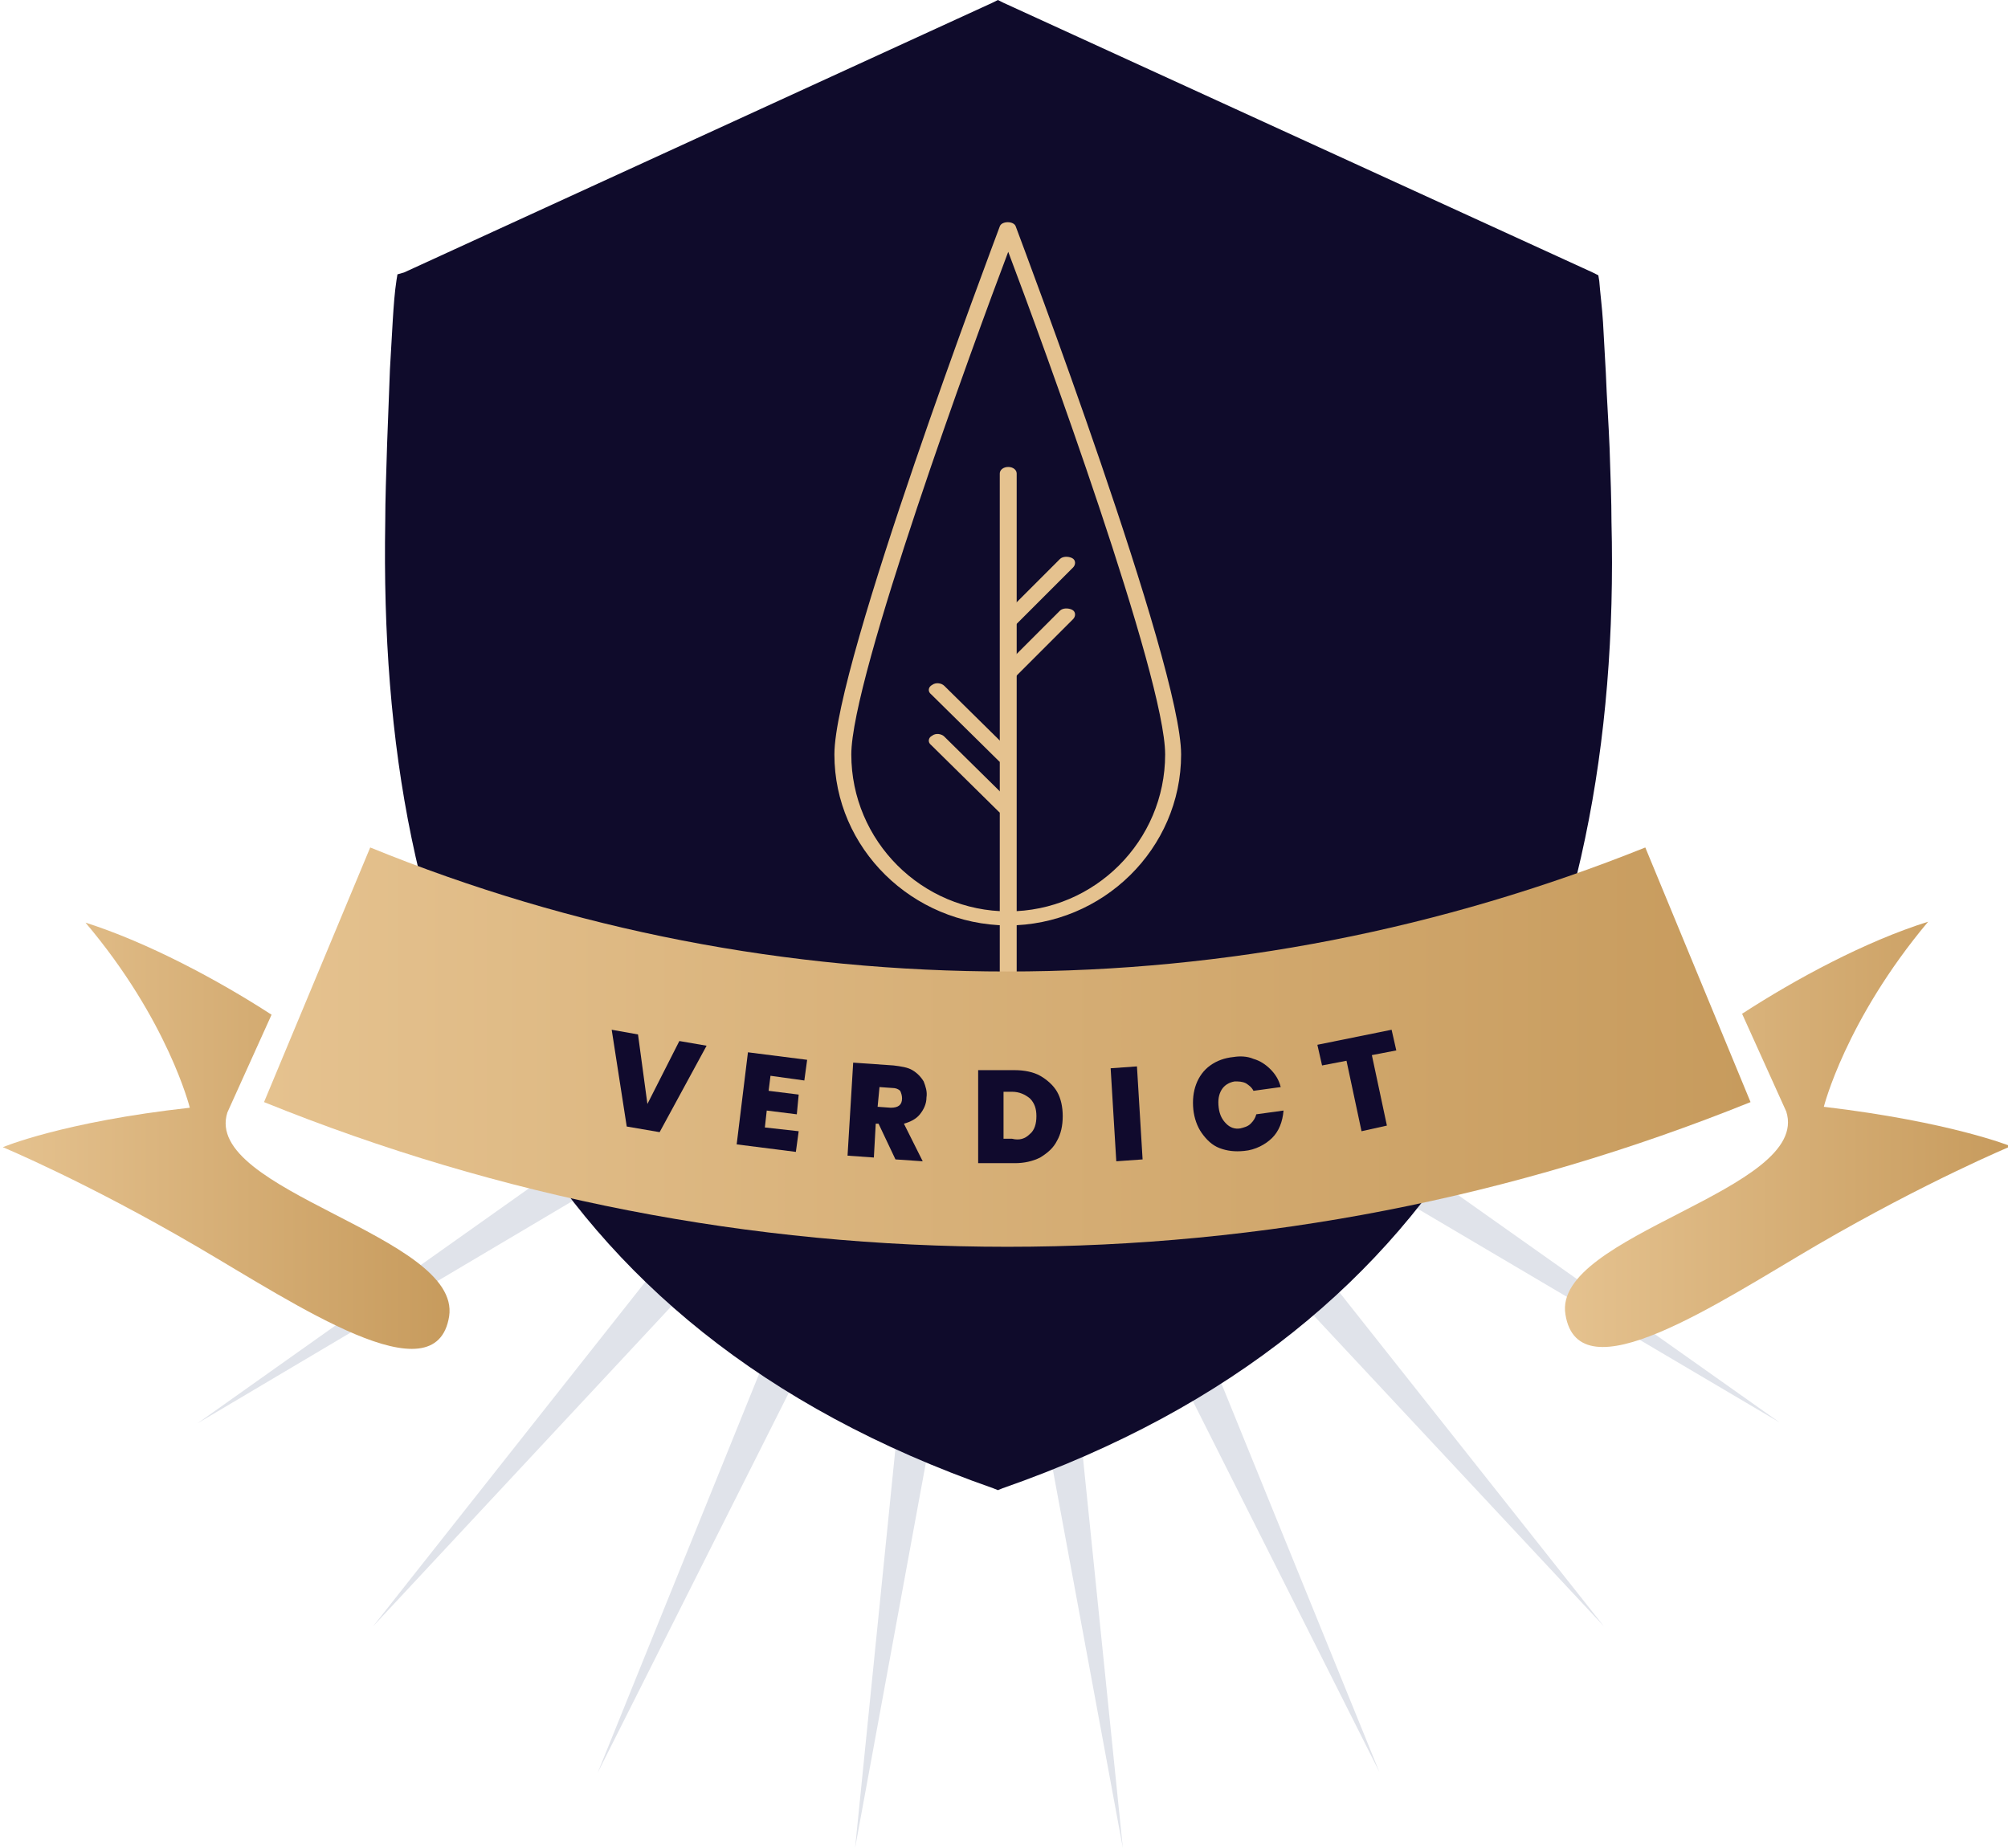 <?xml version="1.0" encoding="utf-8"?>
<!-- Generator: Adobe Illustrator 22.0.1, SVG Export Plug-In . SVG Version: 6.00 Build 0)  -->
<svg version="1.1" id="Layer_1" xmlns="http://www.w3.org/2000/svg" xmlns:xlink="http://www.w3.org/1999/xlink" x="0px" y="0px"
	 viewBox="0 0 213.7 196.7" style="enable-background:new 0 0 213.7 196.7;" xml:space="preserve">
<style type="text/css">
	.st0{fill:#E0E3EA;}
	.st1{fill:#0F0B2B;}
	.st2{fill:#E5C28F;}
	.st3{fill:none;}
	.st4{fill:url(#SVGID_1_);}
	.st5{fill:url(#SVGID_2_);}
	.st6{fill:url(#SVGID_3_);}
	.st7{fill:#100A2D;}
</style>
<polygon class="st0" points="125.5,106.2 189.4,151.4 122,111.6 170.7,173.1 117.2,115.8 146.8,188.6 111.5,118.4 119.5,196.7 
	105.2,119.4 91,196.7 98.9,118.5 63.6,188.7 93.1,115.8 39.7,173.1 88.3,111.6 21,151.5 84.9,106.2 "/>
<path class="st1" d="M43,29l62.6-28.7l0.6-0.3l0.6,0.3L169.5,29l0.6,0.3l0.1,0.6c0.1,1.3,0.3,2.8,0.4,4.4c0.1,1.7,0.2,3.5,0.3,5.4
	c0.1,2.7,0.3,5.4,0.4,8c0.1,3,0.2,5.7,0.2,7.8c0.3,11.8-0.6,23.2-2.8,33.7c-2.2,10.6-5.8,20.5-11,29.4c-5.1,8.7-11.7,16.5-20.1,23.2
	c-8.4,6.7-18.6,12.3-30.9,16.6l-0.5,0.2l-0.5-0.2c-12.3-4.3-22.5-9.9-30.9-16.6c-8.4-6.7-15-14.5-20.1-23.2
	c-5.2-8.9-8.7-18.8-10.9-29.4s-3-21.9-2.8-33.7c0-2.2,0.1-5.1,0.2-8.3c0.1-2.5,0.2-5.2,0.3-7.9c0.1-1.8,0.2-3.6,0.3-5.2
	c0.1-1.6,0.2-3,0.4-4.3l0.1-0.6L43,29L43,29z"/>
<path class="st2" d="M142.5,116.7"/>
<path id="SVGID_x5F_4_x5F_" class="st3" d="M39.6,112.3c0,0,71.3,24.5,133.3-1.6"/>
<g>
	<g>
		<path class="st2" d="M88.8,80.3c0-9.6,16.9-54.3,17.6-56.2c0.2-0.6,1.5-0.6,1.7,0c0.7,1.9,17.6,46.6,17.6,56.2
			c0,10-8.3,18.2-18.5,18.2C97.1,98.4,88.8,90.3,88.8,80.3z M90.6,80.3c0,9.2,7.5,16.7,16.7,16.7S124,89.5,124,80.3
			c0-8.2-13.1-44-16.7-53.5C103.7,36.3,90.6,72.1,90.6,80.3z"/>
	</g>
	<g>
		<g>
			<path class="st2" d="M101,108h12.6c0.5,0,0.9-0.3,0.9-0.7c0-0.4-0.4-0.7-0.9-0.7H101c-0.5,0-0.9,0.3-0.9,0.7
				C100.1,107.6,100.5,108,101,108z"/>
		</g>
		<g>
			<path class="st2" d="M107.3,108c0.5,0,0.9-0.3,0.9-0.7V50.4c0-0.4-0.4-0.7-0.9-0.7s-0.9,0.3-0.9,0.7v56.8
				C106.4,107.6,106.8,108,107.3,108z"/>
		</g>
		<g>
			<path class="st2" d="M107.5,66.7c0.3,0,0.5-0.1,0.7-0.3l6-6c0.3-0.3,0.3-0.8-0.1-1s-1-0.2-1.3,0.1l-6,6c-0.3,0.3-0.3,0.8,0.1,1
				C107.1,66.6,107.3,66.7,107.5,66.7z"/>
		</g>
		<g>
			<path class="st2" d="M107.5,72.2c0.3,0,0.5-0.1,0.7-0.3l6-6c0.3-0.3,0.3-0.8-0.1-1s-1-0.2-1.3,0.1l-6,6c-0.3,0.3-0.3,0.8,0.1,1
				C107.1,72.1,107.3,72.2,107.5,72.2z"/>
		</g>
		<g>
			<path class="st2" d="M107,81.3c0.2,0,0.4-0.1,0.6-0.2c0.4-0.2,0.5-0.7,0.1-1l-7.2-7.1c-0.3-0.3-0.9-0.4-1.3-0.1
				c-0.4,0.2-0.5,0.7-0.1,1l7.2,7.1C106.5,81.2,106.8,81.3,107,81.3z"/>
		</g>
		<g>
			<path class="st2" d="M107,86.7c0.2,0,0.4-0.1,0.6-0.2c0.4-0.2,0.5-0.7,0.1-1l-7.2-7.1c-0.3-0.3-0.9-0.4-1.3-0.1
				c-0.4,0.2-0.5,0.7-0.1,1l7.2,7.1C106.5,86.6,106.8,86.7,107,86.7z"/>
		</g>
	</g>
</g>
<g>
	
		<linearGradient id="SVGID_1_" gradientUnits="userSpaceOnUse" x1="166.468" y1="692.843" x2="214" y2="692.843" gradientTransform="matrix(1 0 0 1 0 -572.11)">
		<stop  offset="0" style="stop-color:#E5C28F"/>
		<stop  offset="1" style="stop-color:#C79B5D"/>
	</linearGradient>
	<path class="st4" d="M194.1,117.8c0,0,2.3-9.2,11.1-19.7c-6.7,2.1-14.1,6.1-19.8,9.8l4.7,10.4c2.7,8.4-24.9,13.1-23.5,21.6
		c1.4,8.8,16.2-1.2,26.8-7.4C205.1,125.7,214,122,214,122S207.6,119.4,194.1,117.8z"/>
	
		<linearGradient id="SVGID_2_" gradientUnits="userSpaceOnUse" x1="0.3" y1="692.993" x2="47.845" y2="692.993" gradientTransform="matrix(1 0 0 1 0 -572.11)">
		<stop  offset="0" style="stop-color:#E5C28F"/>
		<stop  offset="1" style="stop-color:#C79B5D"/>
	</linearGradient>
	<path class="st5" d="M24.2,118.4l4.7-10.4c-5.7-3.7-13.2-7.7-19.8-9.8c8.8,10.4,11.1,19.7,11.1,19.7c-13.5,1.5-19.9,4.2-19.9,4.2
		s8.9,3.7,20.7,10.6c10.6,6.2,25.4,16.2,26.8,7.4C49.1,131.5,21.5,126.8,24.2,118.4z"/>
	
		<linearGradient id="SVGID_3_" gradientUnits="userSpaceOnUse" x1="28.1" y1="683.56" x2="186.3" y2="683.56" gradientTransform="matrix(1 0 0 1 0 -572.11)">
		<stop  offset="0" style="stop-color:#E5C28F"/>
		<stop  offset="1" style="stop-color:#C79B5D"/>
	</linearGradient>
	<path class="st6" d="M175.1,90.2c-21.7,8.7-44.5,13.2-67.9,13.2S61,99,39.4,90.2l-11.3,27.1c25.2,10.2,51.8,15.4,79.1,15.4
		s53.8-5.2,79.1-15.4L175.1,90.2z"/>
</g>
<g>
	<path class="st7" d="M67.9,110.1l1,7.4l3.4-6.7l2.9,0.5l-5,9.2l-3.5-0.6l-1.6-10.3L67.9,110.1z"/>
	<path class="st7" d="M82,114.5l-0.2,1.6l3.2,0.4l-0.2,2.1l-3.2-0.4l-0.2,1.8l3.6,0.4l-0.3,2.2l-6.3-0.8l1.2-9.8l6.3,0.8l-0.3,2.2
		L82,114.5z"/>
	<path class="st7" d="M95.3,123.4l-1.8-3.8h-0.3l-0.2,3.6l-2.8-0.2l0.6-9.9l4.3,0.3c0.8,0.1,1.5,0.2,2,0.5s0.9,0.7,1.2,1.2
		c0.2,0.5,0.4,1.1,0.3,1.7c0,0.7-0.3,1.3-0.7,1.8s-1,0.8-1.7,1l2,4L95.3,123.4z M93.4,117.8l1.4,0.1c0.8,0,1.2-0.3,1.2-1
		c0-0.3-0.1-0.6-0.2-0.8c-0.2-0.2-0.5-0.3-0.8-0.3l-1.4-0.1L93.4,117.8z"/>
	<path class="st7" d="M112.5,121.4c-0.4,0.8-1,1.3-1.8,1.8c-0.8,0.4-1.7,0.6-2.7,0.6h-3.9v-9.9h3.9c1,0,2,0.2,2.7,0.6s1.4,1,1.8,1.7
		s0.6,1.6,0.6,2.6C113.1,119.8,112.9,120.7,112.5,121.4z M109.6,120.7c0.5-0.4,0.7-1.1,0.7-1.9s-0.2-1.4-0.7-1.9
		c-0.5-0.4-1.1-0.7-1.9-0.7h-0.9v5h0.9C108.5,121.4,109.1,121.2,109.6,120.7z"/>
	<path class="st7" d="M121,113.5l0.6,9.9l-2.8,0.2l-0.6-9.9L121,113.5z"/>
	<path class="st7" d="M133.4,112.7c0.7,0.2,1.3,0.6,1.8,1.1s0.9,1.1,1.1,1.9l-2.9,0.4c-0.2-0.4-0.5-0.6-0.8-0.8
		c-0.4-0.2-0.8-0.2-1.2-0.2c-0.6,0.1-1.1,0.4-1.4,0.9s-0.4,1.1-0.3,1.9s0.4,1.3,0.8,1.7s0.9,0.6,1.5,0.5c0.4-0.1,0.8-0.2,1.1-0.5
		c0.3-0.3,0.5-0.6,0.6-1l2.9-0.4c-0.1,1.2-0.5,2.2-1.2,2.9c-0.7,0.7-1.8,1.3-3,1.4c-1,0.1-1.8,0-2.6-0.3s-1.4-0.9-1.9-1.6
		c-0.5-0.7-0.8-1.6-0.9-2.5c-0.1-1,0-1.9,0.3-2.7c0.3-0.8,0.8-1.5,1.5-2s1.5-0.8,2.5-0.9C131.9,112.4,132.7,112.4,133.4,112.7z"/>
	<path class="st7" d="M148.1,109.6l0.5,2.2l-2.6,0.5l1.6,7.5l-2.7,0.6l-1.6-7.5l-2.6,0.5l-0.5-2.2L148.1,109.6z"/>
</g>
</svg>
